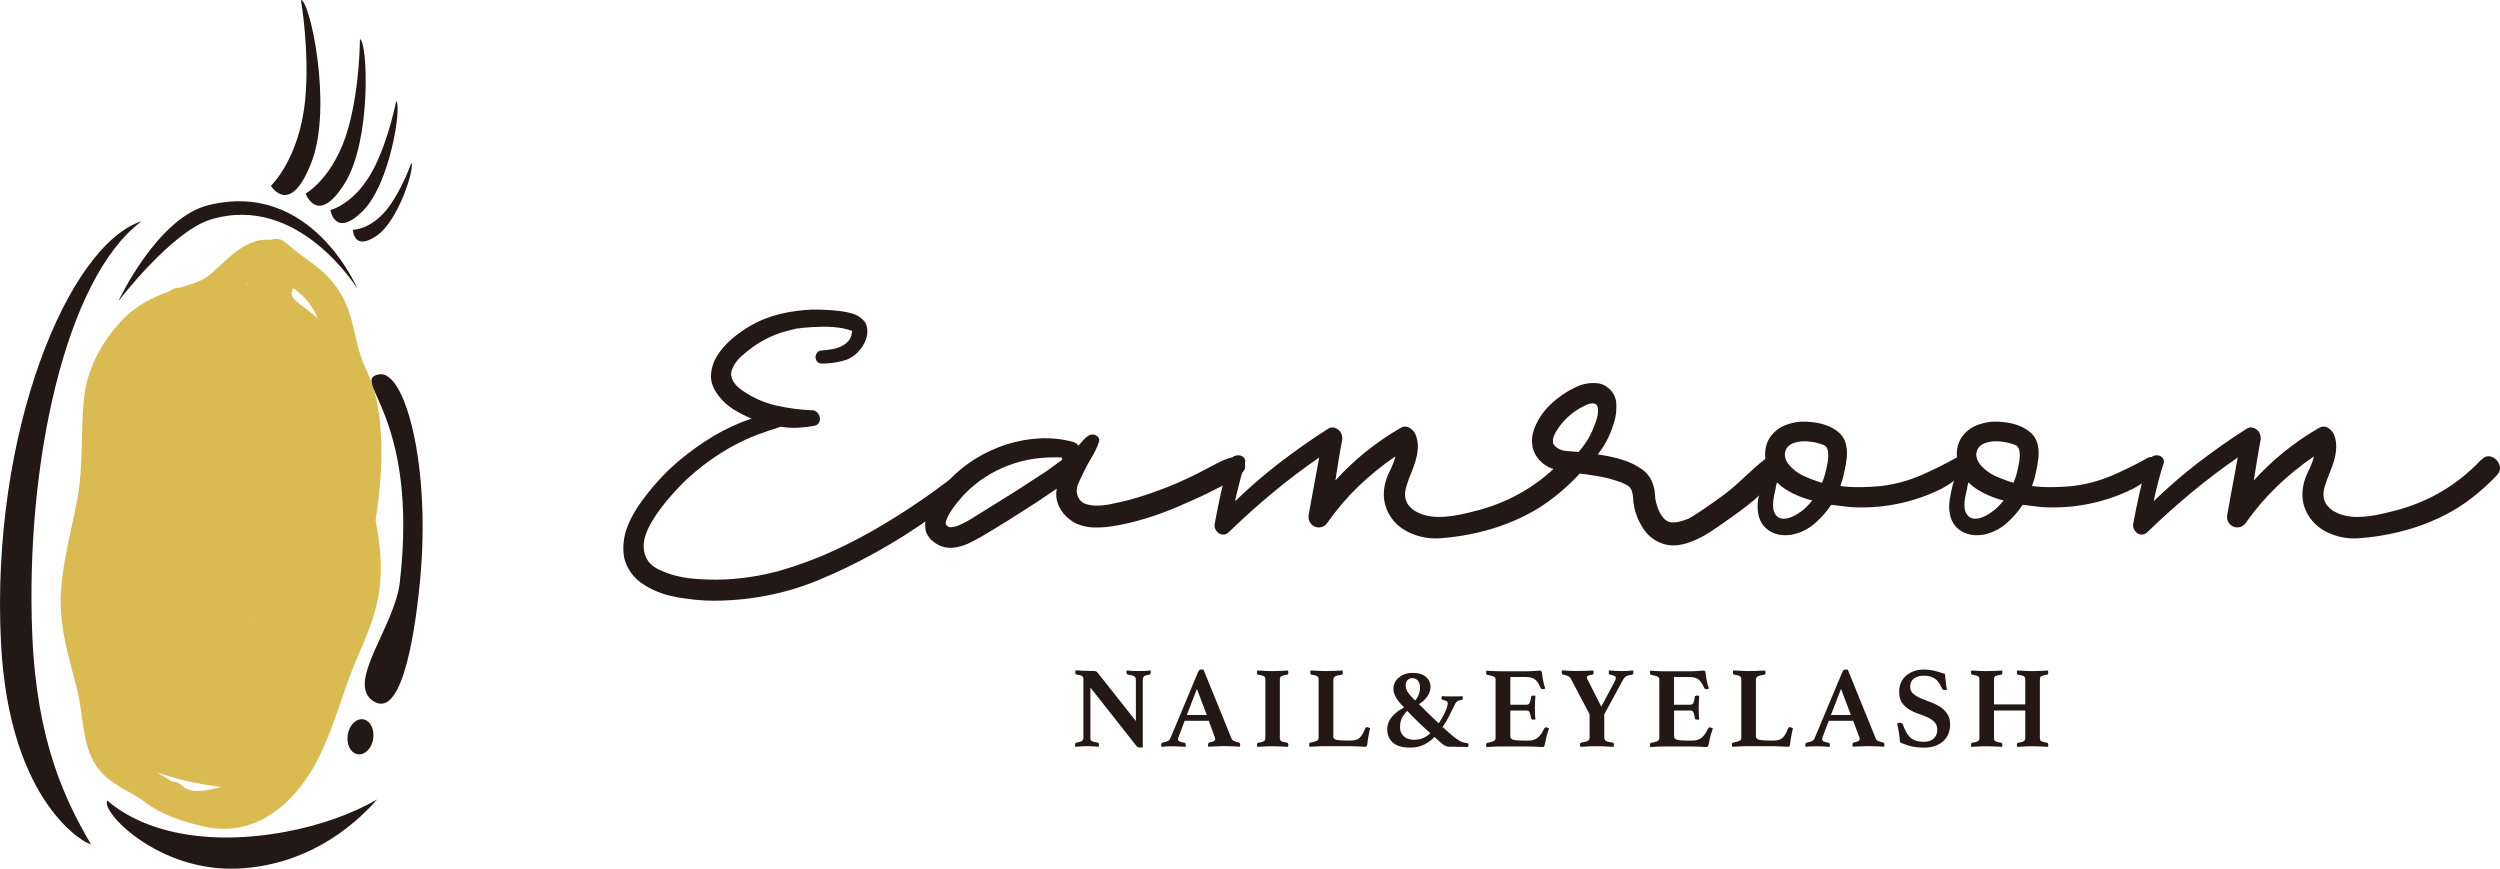 <?xml version="1.0" encoding="UTF-8"?>
<svg id="uuid-c3e97e8e-9b26-4ae1-b37a-0e8350106ef7" data-name="レイヤー 1" xmlns="http://www.w3.org/2000/svg" viewBox="0 0 383.21 133.16">
  <defs>
    <style>
      .uuid-74a62d2b-49f5-4d76-a73a-5bdc1d187e2e {
        fill: #231815;
      }

      .uuid-74a62d2b-49f5-4d76-a73a-5bdc1d187e2e, .uuid-4490c5b6-ee31-4f02-9841-27c3b968f971 {
        stroke-width: 0px;
      }

      .uuid-4490c5b6-ee31-4f02-9841-27c3b968f971 {
        fill: #d9bb51;
      }
    </style>
  </defs>
  <g>
    <path class="uuid-4490c5b6-ee31-4f02-9841-27c3b968f971" d="m58.2,64.28c-.3-2.69-.94-5.24-2.11-7.69-1.27-2.66-1.6-5.49-2.43-8.3-.76-2.56-2.15-4.78-4.13-6.58-1.77-1.6-3.86-2.8-5.62-4.43-.76-.71-1.66-.79-2.42-.51-1.91-.22-3.81.6-5.58,2.01-1.19.95-2.26,2.03-3.4,3.04-1.25,1.12-2.37,1.48-3.97,1.98-.28.09-.57.18-.84.26-.62,0-1.25.2-1.73.59-2.8,1.02-5.35,2.33-7.48,4.66-3.01,3.28-5.19,7.4-5.63,11.85-.51,5.12-.06,10.21-1,15.3-.88,4.75-2.21,9.4-2.52,14.24-.33,5.03,1.17,9.99,2.44,14.8,1.09,4.12.66,9.4,3.65,12.77,1.94,2.18,4.73,3.13,7.02,4.84,2.58,1.92,5.9,2.94,9.01,3.62,6.73,1.47,12.28-2.38,15.82-7.85,3.59-5.55,4.9-12.19,7.52-18.18,1.52-3.48,2.87-6.61,3.37-10.42.46-3.49.07-7.07-.6-10.52.8-5.07,1.19-10.42.63-15.5Zm-34.1,54.14c.61.2,1.22.38,1.85.58,2.58.79,5.23,1.29,7.9,1.63-.07.02-.14.04-.2.06-1.64.42-4.29,1.12-5.68-.21-.49-.47-1.04-.68-1.57-.68-.78-.44-1.55-.91-2.29-1.37Zm14.76-23.28s-.03-.03-.06-.04c.04-.12.08-.24.11-.36-.02.14-.04.27-.06.41Zm-1.01-51.52s-.1-.02-.15-.03c.07-.07.15-.13.22-.2-.02.07-.04.15-.07.23Zm10.86,5.19c-.51-.47-1.07-.92-1.67-1.38-.67-.5-1.69-1.22-2.07-1.73-.1-.13-.18-.27-.25-.41.1.15-.03-.29-.05-.19,0-.3.12-.61.29-.93.28.22.56.43.83.66,1.39,1.15,2.29,2.44,2.92,3.98Z"/>
    <g>
      <path class="uuid-74a62d2b-49f5-4d76-a73a-5bdc1d187e2e" d="m4.95,97.38c-1.11-26.18,5.1-54.86,16.78-63.48C10.48,37.5-1.47,66.27.15,98.5c1.24,24.83,13.14,30.97,13.78,30.9-3.89-6.68-8.28-15.57-8.98-32.02Z"/>
      <path class="uuid-74a62d2b-49f5-4d76-a73a-5bdc1d187e2e" d="m36.63,133.13c9.91-.52,16.97-5.8,21.17-10.58-3.82,2.19-8.55,3.93-14.12,4.97-12.15,2.24-21.84-.1-27.22-4.81-1.14,1.6,7.8,11.06,20.17,10.42Z"/>
      <path class="uuid-74a62d2b-49f5-4d76-a73a-5bdc1d187e2e" d="m18.15,46.15s5.92-12.73,13.75-14.69c15.88-3.99,22.9,12.83,22.9,12.83,0,0-9.01-14.78-22.53-10.63-5.97,1.83-14.12,12.5-14.12,12.5Z"/>
      <path class="uuid-74a62d2b-49f5-4d76-a73a-5bdc1d187e2e" d="m58.12,57.38c3.94-.7,7.95,13.91,6.27,31.62-.59,6.23-2.48,21.25-7.04,18.55-4.57-2.69,3.16-11.42,3.94-18.33,2.97-25.89-7.8-31.01-3.17-31.84Z"/>
      <path class="uuid-74a62d2b-49f5-4d76-a73a-5bdc1d187e2e" d="m57.21,113.24c-.23,1.48-1.29,2.55-2.38,2.37-1.08-.16-1.76-1.5-1.53-2.98.23-1.48,1.3-2.54,2.37-2.37,1.07.16,1.76,1.51,1.53,2.98Z"/>
      <path class="uuid-74a62d2b-49f5-4d76-a73a-5bdc1d187e2e" d="m41.52,28.48s4.38-4.09,5.26-13.2C47.49,7.91,46.13,0,46.13,0c1.35-.05,4.91,16.27,1.63,24.83-3.28,8.58-6.24,3.65-6.24,3.65Z"/>
      <path class="uuid-74a62d2b-49f5-4d76-a73a-5bdc1d187e2e" d="m46.84,29.67s4.44-2.42,6.58-10.16c1.74-6.24,1.75-13.51,1.75-13.51,1.19.31,1.82,15.49-2.34,22.12-4.15,6.63-5.98,1.55-5.98,1.55Z"/>
      <path class="uuid-74a62d2b-49f5-4d76-a73a-5bdc1d187e2e" d="m50.64,32.19s3.87-.88,6.71-6.47c2.29-4.51,3.37-10.21,3.37-10.21.9.51-.84,12.57-5.11,16.83-4.27,4.26-4.97-.15-4.97-.15Z"/>
      <path class="uuid-74a62d2b-49f5-4d76-a73a-5bdc1d187e2e" d="m54.1,35.22s2.87.03,5.49-3.49c2.1-2.84,3.46-6.76,3.46-6.76.59.52-1.89,8.9-5.39,11.22-3.5,2.33-3.56-.97-3.56-.97Z"/>
    </g>
  </g>
  <g>
    <g>
      <path class="uuid-74a62d2b-49f5-4d76-a73a-5bdc1d187e2e" d="m149.95,70.22c.23-.2.48-.28.73-.24.25.03.46.13.63.29.17.17.26.38.28.63,0,.25-.08.5-.28.72-2.35,2.71-5.01,5.16-8.01,7.3-2.98,2.14-6.05,4.1-9.21,5.84-2.79,1.54-5.65,2.93-8.61,4.15-2.95,1.23-6.01,2.09-9.16,2.6-1.85.31-3.71.49-5.57.55-1.86.07-3.73-.02-5.61-.3-.8-.1-1.64-.25-2.47-.45-.84-.21-1.64-.48-2.42-.84-.78-.34-1.5-.78-2.17-1.28-.67-.51-1.23-1.12-1.66-1.87-.47-.77-.75-1.58-.83-2.43-.09-.86-.04-1.71.12-2.55.16-.84.44-1.65.83-2.47.38-.8.81-1.56,1.28-2.26,1.85-2.72,4-5.11,6.45-7.15,1.62-1.34,3.33-2.56,5.16-3.65,1.83-1.09,3.75-1.97,5.76-2.65-.97-.4-1.91-.88-2.82-1.45-.9-.58-1.68-1.3-2.32-2.17-.77-1.04-1.13-2.07-1.06-3.12.07-1.04.39-2.02.98-2.95.59-.92,1.33-1.77,2.24-2.54.91-.77,1.8-1.41,2.67-1.91,1.51-.88,3.07-1.5,4.68-1.89,1.62-.39,3.3-.61,5.03-.68.74,0,1.47.02,2.19.06.72.02,1.45.1,2.19.2.56.07,1.15.19,1.76.38.6.18,1.12.5,1.56.94.31.3.5.64.58,1.03.09.39.1.79.06,1.18-.06.4-.17.8-.35,1.18-.19.39-.39.73-.63,1.03-.71.95-1.6,1.56-2.67,1.84-1.07.29-2.16.44-3.27.44-.34,0-.59-.1-.75-.31-.17-.19-.25-.42-.25-.67s.08-.48.25-.7c.16-.22.41-.33.75-.33.43-.03.92-.09,1.43-.17.53-.09,1-.23,1.43-.42.44-.21.82-.48,1.14-.81.32-.33.51-.79.57-1.36.04-.16.07-.23.08-.2.02.04-.06,0-.23-.1-.17-.07-.36-.13-.6-.18-.23-.04-.45-.11-.66-.17-1.01-.16-2.04-.24-3.09-.23-1.06.02-2.11.08-3.15.18l-.61.1s-.03,0,0-.03c.04-.02-.03,0-.2.03l-2.02.51c-1.64.5-3.18,1.26-4.62,2.26-.6.43-1.24.94-1.89,1.52-.66.6-1.11,1.26-1.39,2-.13.37-.16.71-.09,1.03.06.32.18.62.37.9.18.29.4.55.68.79.27.23.54.43.8.6,1.52,1.04,3.19,1.77,5.03,2.19,1.85.42,3.68.66,5.49.73.33,0,.6.12.81.35.2.24.32.48.37.76.06.27,0,.53-.12.78-.14.26-.37.42-.71.48-.86.17-1.73.26-2.59.31-.86.04-1.7-.02-2.54-.16-1.24.37-2.45.79-3.63,1.23-1.18.45-2.33.98-3.47,1.58-2.82,1.52-5.42,3.41-7.8,5.69-.5.5-1.08,1.12-1.74,1.85-.65.71-1.29,1.49-1.91,2.34-.62.83-1.17,1.7-1.63,2.58-.47.89-.75,1.76-.84,2.6-.08.83.07,1.62.45,2.36.39.75,1.11,1.35,2.19,1.82,1.51.67,3.12,1.07,4.84,1.23,1.71.16,3.37.2,4.98.13,2.85-.13,5.67-.59,8.46-1.36,2.83-.82,5.56-1.83,8.21-3.05,2.65-1.23,5.24-2.59,7.75-4.11,2.52-1.5,4.97-3.12,7.35-4.82,2.38-1.72,4.71-3.47,6.99-5.25Z"/>
      <path class="uuid-74a62d2b-49f5-4d76-a73a-5bdc1d187e2e" d="m189.07,70.02c.33-.07.64-.03.93.1.28.13.5.32.65.58.15.25.22.53.21.86-.02.31-.16.61-.44.88-.67.67-1.44,1.23-2.34,1.66-.88.44-1.75.88-2.59,1.31-.81.41-1.62.8-2.45,1.16-.82.37-1.64.74-2.49,1.1-1.68.71-3.36,1.33-5.06,1.84-1.7.52-3.43.92-5.21,1.19-.91.13-1.82.18-2.74.15-.93-.04-1.82-.25-2.69-.66-.71-.37-1.33-.87-1.84-1.49-.52-.62-.87-1.33-1.03-2.14-.1-.54-.1-1.09,0-1.66l-1.41.96c-.97.67-1.96,1.32-2.97,1.96-1.01.64-2.01,1.28-3.02,1.92-.94.57-1.87,1.14-2.79,1.71-.93.58-1.87,1.11-2.85,1.61-.88.48-1.8.77-2.77.89-.98.11-1.9-.12-2.77-.68-.94-.64-1.46-1.4-1.56-2.28-.1-.87.04-1.76.4-2.66.37-.91.87-1.78,1.49-2.61.62-.83,1.2-1.54,1.74-2.11,1.17-1.24,2.52-2.34,4.03-3.28,1.51-.94,3.1-1.66,4.78-2.21,1.68-.53,3.4-.84,5.16-.93,1.76-.08,3.48.11,5.16.58.3.11.53.29.7.55.23-.26.46-.51.68-.78.22-.25.47-.47.73-.68.18-.13.37-.22.61-.25.23-.03.45,0,.65.1.2.11.36.25.45.44.1.18.1.41,0,.68-.27.76-.61,1.49-1.03,2.18s-.82,1.41-1.18,2.15c-.27.53-.56,1.15-.88,1.87-.33.7-.37,1.37-.13,2.01.23.59.64,1.01,1.23,1.21.59.2,1.24.28,1.96.25.72-.03,1.42-.12,2.11-.28.69-.15,1.25-.27,1.69-.37,1.48-.36,2.91-.79,4.31-1.28,1.39-.49,2.8-1.03,4.2-1.64.67-.3,1.34-.61,2.01-.93.67-.32,1.34-.66,2.01-1.03.67-.34,1.36-.7,2.09-1.08.72-.39,1.47-.66,2.24-.83Zm-26.23.45c-.06-.07-.09-.16-.09-.25,0-.02.01-.07.04-.1-1.41-.06-2.79,0-4.13.18-1.34.18-2.65.51-3.93.98-2.65.98-4.95,2.47-6.9,4.48-.47.51-.92,1.04-1.36,1.59-.43.55-.82,1.15-1.16,1.79-.1.2-.2.44-.3.74-.1.28-.06.53.16.72.2.19.49.27.85.19.37-.06.68-.14.91-.25.78-.33,1.53-.74,2.28-1.21.76-.47,1.51-.94,2.25-1.41.76-.47,1.52-.94,2.26-1.4.74-.48,1.49-.94,2.27-1.42l4.48-2.92,2.36-1.72Z"/>
      <path class="uuid-74a62d2b-49f5-4d76-a73a-5bdc1d187e2e" d="m239.56,70.47c.37-.4.76-.58,1.19-.53.42.05.78.23,1.08.53.3.31.49.66.55,1.1.07.44-.08.86-.45,1.26-1.17,1.25-2.43,2.38-3.76,3.42-1.32,1.04-2.74,1.95-4.25,2.71-2.58,1.31-5.36,2.28-8.35,2.88-1.58.33-3.18.55-4.83.67-1.64.12-3.22-.18-4.73-.88-1.41-.67-2.46-1.64-3.15-2.92-.69-1.28-.9-2.67-.63-4.18.14-.74.39-1.5.78-2.28.39-.77.68-1.53.89-2.3-2.01,1.37-3.91,2.91-5.67,4.6-1.76,1.7-3.34,3.55-4.75,5.57-.27.37-.58.59-.93.68-.36.08-.7.06-1.01-.08-.32-.13-.57-.36-.76-.68-.18-.32-.25-.7-.18-1.14.27-1.48.54-2.94.8-4.38.27-1.44.54-2.91.81-4.39-2.49,1.72-4.87,3.52-7.15,5.42-2.28,1.89-4.51,3.9-6.69,6.01-.23.24-.5.36-.78.38-.29.02-.55-.05-.76-.2-.21-.15-.4-.36-.53-.63s-.16-.55-.1-.86c.27-1.5.61-3.15,1-4.94.41-1.77.89-3.36,1.47-4.77.13-.34.33-.56.62-.66.29-.1.56-.12.83-.05.27.07.48.21.63.43.15.22.17.49.07.83-.26.8-.55,1.75-.82,2.85-.29,1.09-.52,2.05-.68,2.89,2.19-2.11,4.47-4.09,6.85-5.92,2.38-1.82,4.83-3.55,7.35-5.15.31-.21.6-.28.88-.23.28.04.53.17.76.34.22.18.38.41.48.68.1.27.13.56.1.86-.2,1.04-.39,2.07-.55,3.12-.17,1.04-.33,2.08-.5,3.12,2.85-3.15,6.16-5.82,9.92-8.01.46-.3.93-.33,1.38-.1.45.24.78.59.99,1.06.26.66.39,1.35.35,2.01-.03.67-.14,1.33-.33,1.96-.18.64-.41,1.28-.68,1.92-.27.64-.51,1.28-.7,1.92-.17.5-.25.98-.25,1.44s.14.95.41,1.42c.33.47.74.84,1.21,1.11.47.27.97.47,1.51.61.64.16,1.31.25,2.01.25s1.41-.06,2.12-.16c.7-.1,1.4-.24,2.09-.4.69-.17,1.35-.33,1.99-.5,5.04-1.38,9.33-3.96,12.89-7.76Z"/>
      <path class="uuid-74a62d2b-49f5-4d76-a73a-5bdc1d187e2e" d="m270.82,70.17c.24-.16.47-.23.71-.19.24.03.44.11.63.27.19.15.33.34.43.58.1.23.11.47.04.71-.1.4-.29.83-.58,1.31-.29.47-.59.94-.93,1.39-.34.45-.7.88-1.09,1.28-.38.39-.72.74-1.03,1.02-.7.6-1.44,1.17-2.19,1.73-.76.56-1.52,1.11-2.29,1.64-.7.51-1.45,1.01-2.24,1.54-.8.52-1.61.97-2.47,1.35-.86.39-1.74.64-2.64.77-.9.1-1.81-.01-2.71-.39-.58-.24-1.09-.55-1.54-.96-.45-.4-.84-.87-1.18-1.42-.33-.54-.61-1.09-.83-1.68-.22-.58-.38-1.18-.47-1.79-.04-.16-.07-.34-.08-.53-.02-.18-.03-.36-.03-.53,0-.04,0-.09-.02-.18-.02-.09-.03-.16-.03-.23-.04-.06-.05-.14-.05-.23,0-.08-.02-.14-.04-.17,0-.04-.04-.16-.11-.36l-.2-.31-.2-.25c-.07,0-.15-.05-.25-.16l-.4-.2-.31-.14s-.09-.08-.2-.11c-.11-.03-.17-.05-.2-.05-1.21-.44-2.45-.75-3.72-.95-1.28-.2-2.55-.37-3.82-.51-.88-.13-1.72-.3-2.54-.5-.82-.21-1.55-.64-2.19-1.31-.64-.67-1.03-1.42-1.16-2.26-.14-.85-.05-1.68.25-2.52.57-1.58,1.53-2.96,2.87-4.15,1.35-1.19,2.77-2.07,4.28-2.65.78-.25,1.58-.37,2.42-.3.84.06,1.56.42,2.16,1.06.53.57.83,1.25.88,2.04.05.79,0,1.55-.17,2.28-.24.98-.57,1.93-1.01,2.87-.44.94-.99,1.83-1.66,2.67.67.1,1.32.22,1.96.35.64.13,1.28.29,1.92.51,1.07.33,2.07.83,2.97,1.48.91.66,1.49,1.58,1.76,2.75.07.23.11.46.13.71.01.23.03.47.07.7v.25l.11.51c.1.44.23.86.4,1.26.17.4.39.77.65,1.11.37.47.8.72,1.28.78.49.04,1,0,1.53-.18.67-.16,1.29-.43,1.84-.78.55-.36,1.1-.71,1.63-1.07.54-.37,1.07-.74,1.59-1.11.52-.37,1.03-.74,1.53-1.1.5-.38,1.03-.8,1.59-1.29.55-.48,1.11-1,1.68-1.54.57-.53,1.13-1.04,1.69-1.53.55-.48,1.08-.91,1.58-1.29Zm-31.91-4.62c-.13.2-.27.42-.43.68-.14.24-.26.52-.35.78-.09.27-.11.53-.08.79.03.23.16.47.4.67.47.4,1.03.62,1.68.66.65.04,1.27.09,1.84.15.74-.84,1.34-1.72,1.81-2.61.27-.57.55-1.24.83-1.99.28-.76.39-1.47.33-2.14-.07-.32-.22-.54-.43-.63-.22-.08-.46-.1-.73-.04-.27.04-.55.16-.83.3-.29.15-.53.28-.73.37-1.35.78-2.45,1.79-3.32,3.03Z"/>
      <path class="uuid-74a62d2b-49f5-4d76-a73a-5bdc1d187e2e" d="m299.77,70.22c.31-.16.6-.21.89-.13.28.09.51.25.68.46.17.23.25.48.25.79s-.12.57-.36.8c-1.08,1.17-2.32,2.11-3.72,2.82-1.42.71-2.87,1.27-4.39,1.71-3.09.91-6.26,1.26-9.51,1.06l-2.92-.35c-.64.97-1.4,1.85-2.29,2.66-.89.82-1.87,1.38-2.95,1.72-.64.2-1.28.29-1.93.28-.66-.02-1.26-.15-1.81-.4-.55-.25-1.02-.61-1.41-1.09s-.65-1.06-.78-1.76c-.14-.7-.14-1.44-.02-2.19.12-.76.26-1.48.42-2.14.14-.48.28-.95.43-1.41.16-.47.33-.93.53-1.36-.23-.7-.33-1.47-.31-2.31.04-.74.21-1.39.51-1.95.3-.55.69-1.03,1.18-1.43.49-.41,1.05-.72,1.68-.93.64-.22,1.29-.36,1.97-.43.6-.03,1.28-.01,2.01.08.74.08,1.44.25,2.11.5.67.25,1.27.6,1.79,1.03.52.44.88.99,1.08,1.66.2.7.26,1.46.18,2.24-.09.79-.21,1.51-.38,2.19-.13.71-.33,1.42-.6,2.16,1.07.14,2.15.19,3.2.17,1.06-.02,2.07-.07,3.06-.17,2.11-.26,4.09-.8,5.93-1.58,1.84-.79,3.67-1.69,5.48-2.7Zm-22.85,7.45c.17-.16.33-.32.46-.48.13-.15.27-.29.4-.47-1.04-.26-2.03-.63-2.97-1.09-.94-.46-1.75-1.01-2.42-1.68-.06.17-.12.34-.15.53-.03.19-.07.38-.1.58-.06.27-.14.57-.2.9-.06.34-.11.68-.14,1.01-.04.34-.02.68.02,1.01.05.34.16.62.32.86.27.4.63.62,1.08.66.45.04.92-.05,1.39-.25.47-.19.92-.45,1.34-.75.42-.3.74-.57.98-.81Zm-3.02-9.01c-.27.44-.37.86-.29,1.28.06.42.23.82.53,1.19.28.37.62.7,1.01,1.01.38.3.74.53,1.08.7,1,.47,2.03.86,3.06,1.17.11-.27.2-.53.28-.76.08-.23.16-.48.22-.75.14-.5.25-1.05.36-1.64.1-.59.12-1.15.05-1.69-.07-.5-.3-.82-.71-.98-.4-.16-.82-.27-1.26-.37-.33-.07-.7-.12-1.1-.16-.4-.03-.8-.03-1.21.02-.4.05-.79.15-1.16.3-.37.16-.65.39-.85.68Z"/>
      <path class="uuid-74a62d2b-49f5-4d76-a73a-5bdc1d187e2e" d="m329.12,70.22c.31-.16.6-.21.88-.13.28.09.51.25.68.46.16.23.25.48.25.79s-.12.57-.36.8c-1.07,1.17-2.31,2.11-3.72,2.82-1.41.71-2.87,1.27-4.38,1.71-3.08.91-6.26,1.26-9.51,1.06l-2.92-.35c-.64.97-1.4,1.85-2.28,2.66-.9.82-1.87,1.38-2.95,1.72-.63.2-1.28.29-1.93.28s-1.26-.15-1.81-.4c-.56-.25-1.03-.61-1.41-1.09-.39-.47-.64-1.06-.78-1.76-.13-.7-.14-1.44-.02-2.19.12-.76.26-1.48.43-2.14.13-.48.27-.95.43-1.41.15-.47.32-.93.53-1.36-.24-.7-.33-1.47-.3-2.31.04-.74.2-1.39.5-1.95.3-.55.7-1.03,1.18-1.43.49-.41,1.05-.72,1.69-.93.64-.22,1.29-.36,1.96-.43.6-.03,1.28-.01,2.02.08.73.08,1.44.25,2.11.5.66.25,1.26.6,1.79,1.03.52.44.88.99,1.08,1.66.21.7.26,1.46.18,2.24-.08.79-.21,1.51-.37,2.19-.14.71-.34,1.42-.61,2.16,1.07.14,2.14.19,3.2.17,1.05-.02,2.07-.07,3.04-.17,2.12-.26,4.1-.8,5.95-1.58,1.84-.79,3.67-1.69,5.48-2.7Zm-22.85,7.45c.17-.16.32-.32.45-.48.13-.15.26-.29.4-.47-1.04-.26-2.03-.63-2.96-1.09-.95-.46-1.75-1.01-2.42-1.68-.07.17-.12.34-.15.53-.04.19-.08.38-.1.58-.07.27-.13.57-.21.9-.07.34-.12.68-.15,1.01-.03.34-.02.68.03,1.01.05.34.16.62.33.86.27.4.63.62,1.07.66.46.04.92-.05,1.39-.25.47-.19.91-.45,1.33-.75.42-.3.74-.57.98-.81Zm-3.02-9.01c-.27.44-.37.86-.3,1.28.07.42.24.82.53,1.19.28.37.62.7,1.01,1.01.39.3.75.53,1.09.7,1,.47,2.03.86,3.06,1.17.1-.27.19-.53.28-.76.09-.23.16-.48.23-.75.13-.5.25-1.05.35-1.64.1-.59.12-1.15.06-1.69-.07-.5-.3-.82-.7-.98-.41-.16-.83-.27-1.26-.37-.34-.07-.71-.12-1.11-.16-.4-.03-.8-.03-1.21.02-.4.05-.79.15-1.16.3-.37.16-.66.39-.86.68Z"/>
      <path class="uuid-74a62d2b-49f5-4d76-a73a-5bdc1d187e2e" d="m380.38,70.47c.37-.4.76-.58,1.18-.53.42.05.78.23,1.08.53.3.31.49.66.56,1.1.06.44-.08.86-.45,1.26-1.18,1.25-2.43,2.38-3.76,3.42-1.33,1.04-2.75,1.95-4.25,2.71-2.58,1.31-5.37,2.28-8.36,2.88-1.58.33-3.19.55-4.84.67-1.64.12-3.21-.18-4.73-.88-1.41-.67-2.46-1.64-3.14-2.92-.7-1.28-.9-2.67-.63-4.18.13-.74.39-1.5.78-2.28.39-.77.68-1.53.88-2.3-2.01,1.37-3.9,2.91-5.67,4.6-1.75,1.7-3.35,3.55-4.76,5.57-.27.37-.58.59-.93.68-.35.08-.69.06-1.01-.08-.32-.13-.57-.36-.76-.68-.18-.32-.24-.7-.17-1.14.26-1.48.53-2.94.8-4.38.27-1.44.54-2.91.81-4.39-2.49,1.72-4.87,3.52-7.15,5.42-2.28,1.89-4.51,3.9-6.69,6.01-.23.24-.49.36-.78.38-.29.02-.54-.05-.76-.2-.22-.15-.39-.36-.53-.63-.14-.27-.17-.55-.1-.86.27-1.5.6-3.15,1.01-4.94.4-1.77.89-3.36,1.46-4.77.13-.34.34-.56.63-.66.28-.1.56-.12.83-.05.26.07.47.21.62.43.16.22.18.49.08.83-.27.8-.54,1.75-.83,2.85-.28,1.09-.51,2.05-.68,2.89,2.18-2.11,4.46-4.09,6.84-5.92,2.38-1.82,4.83-3.55,7.35-5.15.3-.21.6-.28.88-.23.29.04.54.17.75.34.23.18.38.41.48.68.1.27.14.56.1.86-.2,1.04-.39,2.07-.55,3.12-.18,1.04-.34,2.08-.5,3.12,2.85-3.15,6.15-5.82,9.91-8.01.47-.3.93-.33,1.39-.1.45.24.78.59.99,1.06.26.66.38,1.35.34,2.01-.02.67-.14,1.33-.32,1.96-.18.64-.41,1.28-.68,1.92-.27.64-.5,1.28-.7,1.92-.17.5-.25.98-.25,1.44s.14.95.41,1.42c.33.47.74.84,1.21,1.11.47.27.96.47,1.51.61.63.16,1.31.25,2.01.25s1.41-.06,2.11-.16c.71-.1,1.4-.24,2.09-.4.68-.17,1.35-.33,1.99-.5,5.03-1.38,9.33-3.96,12.89-7.76Z"/>
    </g>
    <g>
      <path class="uuid-74a62d2b-49f5-4d76-a73a-5bdc1d187e2e" d="m174.11,110.51v-6.3c0-.25-.08-.44-.26-.55-.18-.1-.5-.19-.95-.25-.15-.02-.23-.14-.23-.33v-.15c0-.05,0-.11.03-.16.3.02.59.05.88.07.28,0,.61.02.99.02s.71-.01.98-.02c.27-.02.55-.04.82-.07,0,.05.01.11.02.16,0,.06,0,.12,0,.15,0,.19-.07.31-.21.33-.38.06-.66.15-.8.25-.14.11-.21.28-.21.52v10.38s-.13.03-.23.03c-.12,0-.19,0-.23,0-.08,0-.18-.02-.26-.05-.11-.04-.2-.13-.31-.27l-7-8.88v7.68c0,.12,0,.21.02.29.02.08.07.14.15.2.08.04.19.1.34.14.14.04.34.09.59.13.05,0,.11.04.15.08.03.04.06.13.06.26,0,.08-.02.18-.04.3-.3-.02-.57-.04-.84-.06-.26-.02-.56-.03-.9-.03s-.67,0-.99.03c-.31.02-.6.04-.86.06-.02-.04-.03-.1-.03-.16v-.14c0-.12.02-.2.07-.25.04-.04.09-.08.15-.09.42-.07.71-.16.85-.27.14-.1.21-.26.21-.49v-8.98c0-.19-.07-.33-.19-.45-.13-.1-.4-.18-.85-.24-.14-.02-.21-.14-.21-.33v-.08s0-.07.02-.1l.02-.14c.16,0,.32,0,.48.02.15,0,.3.02.46.04.25,0,.53.02.79.02.27,0,.48.02.64.02.35,0,.57,0,.68.04.11.02.2.08.29.16l5.89,7.45Z"/>
      <path class="uuid-74a62d2b-49f5-4d76-a73a-5bdc1d187e2e" d="m185.32,110.49h-3.73l-.93,2.46c-.04.07-.06.13-.07.2,0,.07-.02.12-.02.15,0,.13.06.24.19.33.12.08.37.15.75.21.17.02.25.14.25.34,0,.08-.02.18-.04.3-.32-.02-.66-.04-1.02-.06-.35-.02-.7-.03-1.05-.03-.23,0-.48,0-.74.02-.26,0-.56.03-.88.07-.02-.04-.04-.1-.04-.16v-.14c0-.22.08-.34.24-.36.37-.07.63-.15.79-.23.16-.09.29-.23.38-.43l4.29-10.24c.09-.19.24-.29.42-.29.06,0,.11,0,.18,0,.05,0,.12.02.19.02l4.29,10.55c.07.19.21.32.4.39.21.1.43.16.66.2.18.04.27.16.27.36,0,.09-.02.19-.04.31-.38-.02-.75-.04-1.12-.06-.37-.02-.71-.03-1.03-.03-.17,0-.37,0-.61,0s-.47.02-.73.03c-.24,0-.5.02-.74.03-.24,0-.45.02-.62.02-.02-.04-.04-.1-.04-.16v-.14c0-.11.02-.19.07-.24.04-.05.09-.09.13-.1.31-.06.54-.12.68-.2.15-.08.22-.19.22-.35,0-.07-.02-.16-.06-.27l-.94-2.53Zm-.34-.89l-1.51-4-1.55,4h3.06Z"/>
      <path class="uuid-74a62d2b-49f5-4d76-a73a-5bdc1d187e2e" d="m196.18,113.08c0,.12,0,.21.04.29.02.08.06.15.14.2.08.06.19.12.34.16.14.04.34.08.6.12.11.02.18.12.18.29,0,.04-.01.1-.02.17,0,.07,0,.13-.02.17-.39-.02-.79-.04-1.22-.06-.44-.02-.82-.03-1.15-.03s-.72,0-1.15.03c-.42.02-.83.04-1.21.06-.02-.04-.03-.1-.03-.17v-.17c0-.17.06-.29.17-.29.25-.04.45-.07.6-.12.15-.04.26-.1.33-.16.07-.05.12-.12.14-.2.03-.08.04-.17.04-.29v-8.89c0-.12-.01-.22-.04-.3-.02-.08-.07-.14-.14-.2-.07-.06-.18-.12-.33-.15-.15-.05-.34-.08-.6-.12-.12-.02-.17-.14-.17-.29v-.16c0-.07,0-.14.03-.19.38,0,.79.03,1.21.06.43,0,.82.03,1.15.03s.71-.02,1.15-.03c.43-.03.83-.05,1.22-.06,0,.05,0,.12.02.19,0,.07.02.12.02.16,0,.16-.06.27-.18.29-.26.04-.46.07-.6.12-.15.04-.26.09-.34.15-.08.06-.12.12-.14.2-.03.08-.04.18-.04.3v8.89Z"/>
      <path class="uuid-74a62d2b-49f5-4d76-a73a-5bdc1d187e2e" d="m204.35,112.88c0,.25.16.42.47.51.33.08.86.12,1.59.12h.67c.3,0,.55-.03.77-.1.22-.06.41-.17.58-.33.16-.16.31-.36.45-.59.14-.25.27-.54.4-.89.04-.09.12-.14.28-.14.05,0,.12.03.21.06.08.03.16.07.25.1-.1.37-.18.79-.26,1.23-.08.44-.14.88-.19,1.31-.02.14-.06.23-.12.26-.07.04-.14.05-.21.05-.09,0-.23,0-.39-.02-.17,0-.36-.03-.56-.03s-.41-.02-.61-.02c-.21-.01-.39-.02-.54-.02h-4.03c-.34,0-.74,0-1.18.03-.45.02-.84.04-1.21.06-.02-.04-.04-.11-.04-.19v-.17c0-.17.07-.27.18-.28.45-.08.77-.18.97-.27.19-.09.29-.25.29-.49v-8.89c0-.12,0-.22-.03-.3-.02-.08-.08-.14-.15-.2-.07-.06-.17-.12-.32-.15-.15-.05-.35-.08-.6-.12-.11-.02-.17-.14-.17-.29v-.16c0-.07.02-.14.04-.19.38,0,.78.03,1.21.06.42,0,.8.03,1.14.03.16,0,.36-.01.57-.02.21,0,.43,0,.67,0,.22,0,.46-.02.69-.04.23-.02.44-.02.63-.02.01.05.02.12.03.19,0,.07,0,.12,0,.16,0,.16-.06.27-.18.29-.51.07-.86.17-1.02.27-.16.11-.25.29-.25.53v8.67Z"/>
      <path class="uuid-74a62d2b-49f5-4d76-a73a-5bdc1d187e2e" d="m225.08,114.18c0,.1-.01.22-.05.33-.1,0-.28-.02-.53-.03-.26,0-.54,0-.85,0-.32,0-.61-.02-.9-.02h-.65c-.28,0-.59-.12-.91-.35-.32-.24-.75-.62-1.3-1.14-.49.5-1.04.89-1.64,1.19-.6.29-1.31.44-2.13.44-.5,0-.96-.05-1.38-.16-.43-.1-.79-.27-1.11-.51-.31-.23-.55-.53-.73-.88-.17-.36-.26-.78-.26-1.26,0-.4.08-.77.22-1.1.15-.33.33-.63.58-.9.25-.28.52-.53.82-.75.31-.22.63-.43.97-.6-.33-.31-.59-.61-.79-.86-.21-.27-.37-.52-.5-.74-.13-.24-.21-.46-.27-.66-.06-.21-.08-.41-.08-.61,0-.35.08-.67.22-.96.14-.29.35-.55.62-.76.26-.23.57-.4.93-.52.36-.13.75-.19,1.18-.19.9,0,1.57.21,2.04.62.47.42.7.92.7,1.53,0,.49-.16.97-.48,1.45-.33.47-.76.87-1.29,1.19.6.61,1.15,1.15,1.66,1.65.5.48.96.91,1.36,1.29.2-.3.39-.59.56-.9.18-.31.32-.59.45-.88.12-.27.22-.53.28-.75.06-.23.1-.42.1-.56,0-.11-.06-.2-.15-.28-.1-.08-.29-.15-.59-.22-.1-.03-.16-.06-.18-.09-.03-.03-.04-.1-.04-.18s.02-.2.05-.31c.24.04.52.04.84.05.32,0,.62,0,.89,0,.25,0,.5,0,.74,0,.26,0,.49-.02.7-.05.01.07.02.13.04.2.02.07.02.12.02.14,0,.14-.08.23-.23.25-.14.04-.26.06-.36.09-.1.03-.19.06-.27.12-.09.06-.17.14-.24.24-.07.1-.14.24-.22.42-.25.53-.52,1.08-.81,1.64-.29.57-.61,1.11-.98,1.63.44.41.82.76,1.16,1.05.33.28.62.52.86.69.24.17.45.31.62.41.16.1.32.16.45.19.06.02.15.06.26.07.11.03.23.05.38.07.17.02.25.1.25.25Zm-9.39-5.21c-.31.33-.59.68-.79,1.08-.2.39-.3.86-.3,1.39,0,.34.06.64.18.89.13.25.29.45.48.6.19.17.42.28.68.35.25.07.51.12.79.12.24,0,.46-.02.66-.06.2-.02.41-.08.61-.15.2-.07.4-.18.61-.3.2-.13.41-.3.64-.5-.47-.41-.98-.88-1.58-1.44-.58-.56-1.25-1.23-1.99-2Zm1.24-1.58c.25-.31.43-.63.56-.97.12-.33.18-.65.18-.93,0-.5-.1-.88-.32-1.15-.22-.25-.52-.39-.87-.39-.32,0-.57.12-.75.33-.18.22-.26.48-.26.79,0,.36.12.72.36,1.08.25.37.61.78,1.09,1.23Z"/>
      <path class="uuid-74a62d2b-49f5-4d76-a73a-5bdc1d187e2e" d="m231.51,103.74v4.28h2.5c.23,0,.38-.1.46-.28.09-.17.16-.48.22-.89.01-.1.05-.16.1-.18.06-.03.14-.06.24-.06.03,0,.09.01.16.02.08,0,.14,0,.17.02-.02.28-.04.59-.06.96-.02.36-.03.66-.03.91,0,.22,0,.47.02.76,0,.29.03.61.07.99-.04.02-.1.04-.17.04-.07,0-.12,0-.16,0-.21,0-.33-.08-.34-.25-.08-.45-.16-.75-.24-.91-.09-.15-.23-.24-.44-.24h-2.5v3.98c0,.25.15.42.46.51.3.08.83.12,1.56.12h.74c.36,0,.66-.04.9-.14.24-.09.46-.23.64-.39.19-.19.36-.38.5-.6.14-.24.28-.49.43-.77.04-.09.11-.13.25-.13.06,0,.13.03.21.06.08.03.16.07.25.1-.03.09-.05.18-.09.26-.02.09-.06.17-.08.25-.06.14-.1.28-.14.43-.04.15-.07.28-.1.38-.03.12-.05.25-.08.39-.03.15-.07.29-.1.43-.03.14-.06.26-.08.36-.03.12-.05.18-.07.22-.05.1-.14.14-.28.14-.09,0-.23,0-.42-.02-.17,0-.36-.03-.57-.03s-.42-.02-.63-.02c-.21-.01-.39-.02-.55-.02h-4.03c-.34,0-.74,0-1.19.03-.44.02-.84.04-1.19.06-.02-.04-.04-.11-.04-.19v-.17c0-.17.06-.27.18-.28.46-.08.77-.18.97-.27.2-.09.29-.25.29-.49v-8.89c0-.12-.01-.22-.05-.3-.03-.08-.11-.14-.2-.2-.1-.04-.23-.1-.39-.14-.16-.03-.36-.08-.62-.13-.11-.02-.18-.14-.18-.31v-.17c0-.06.01-.11.04-.16.51.02.96.05,1.35.07.39,0,.72.02,1.01.02h3.65c.53,0,.99-.02,1.37-.06.39-.02.65-.05.79-.05s.23.05.29.17c.04.09.07.26.1.52.02.26.06.53.12.79.04.21.08.4.13.59.05.18.12.41.21.69-.06.03-.12.04-.2.07-.08.02-.14.03-.21.03-.12,0-.22-.06-.28-.16-.15-.31-.28-.57-.41-.79-.14-.23-.29-.4-.46-.53-.18-.14-.37-.24-.61-.3-.23-.06-.51-.09-.82-.09h-2.36Z"/>
      <path class="uuid-74a62d2b-49f5-4d76-a73a-5bdc1d187e2e" d="m243.67,109.52l-2.83-5.38c-.12-.25-.29-.42-.49-.51-.19-.1-.45-.16-.75-.22-.14,0-.21-.13-.21-.35v-.09s.01-.05.02-.09v-.12c.27,0,.61.03,1.01.06.41,0,.86.03,1.34.03.17,0,.37-.01.59-.02.24,0,.47,0,.7,0,.25,0,.47-.02.68-.04.2-.02.37-.02.5-.02.03.1.04.16.04.21v.11c0,.19-.07.31-.21.33-.31.04-.53.09-.64.15-.11.07-.18.16-.18.26,0,.1.04.22.13.37l2.08,4.12,2.04-3.83c.13-.23.19-.42.19-.57,0-.14-.07-.25-.19-.31-.14-.06-.35-.13-.67-.2-.16-.02-.23-.14-.23-.33,0-.05.01-.16.05-.31.25,0,.56.03.93.06.37,0,.7.03.99.03.27,0,.56-.01.85-.02.31-.02.61-.04.92-.07.03.08.04.14.04.2v.12c0,.21-.08.32-.22.33-.42.06-.72.14-.88.23-.16.1-.31.24-.43.45l-2.93,5.39v3.53c0,.14.02.24.05.32.04.08.1.15.2.22.09.05.22.11.38.15.16.04.37.08.63.11.06.02.12.04.15.08.04.04.07.13.07.26,0,.02,0,.04-.01.08,0,.02-.01.06-.01.1v.12c-.21,0-.38,0-.54,0-.17-.01-.33-.02-.51-.03-.28-.03-.58-.04-.88-.04-.29,0-.55,0-.75,0-.21,0-.46,0-.74,0-.28,0-.55.02-.81.04-.16,0-.31.02-.45.03-.15,0-.29,0-.45,0l-.02-.12s-.03-.07-.03-.1v-.08c0-.13.03-.22.07-.26.04-.04.09-.06.15-.08.25-.05.47-.1.62-.13.17-.04.3-.09.39-.15.1-.05.17-.12.19-.2.04-.08.05-.18.05-.32v-3.49Z"/>
      <path class="uuid-74a62d2b-49f5-4d76-a73a-5bdc1d187e2e" d="m256.6,103.74v4.28h2.51c.23,0,.38-.1.46-.28.08-.17.16-.48.21-.89,0-.1.05-.16.12-.18.05-.03.13-.06.23-.06.03,0,.09.01.17.02.08,0,.13,0,.17.02-.03.28-.05.59-.06.96-.02.36-.03.66-.03.91,0,.22.01.47.02.76,0,.29.03.61.07.99-.04.02-.09.04-.17.04-.08,0-.14,0-.17,0-.21,0-.33-.08-.34-.25-.07-.45-.16-.75-.23-.91-.1-.15-.24-.24-.44-.24h-2.51v3.98c0,.25.16.42.47.51.31.08.82.12,1.57.12h.74c.36,0,.66-.04.9-.14.25-.09.46-.23.65-.39.18-.19.35-.38.49-.6.15-.24.29-.49.43-.77.04-.09.13-.13.25-.13.05,0,.12.03.21.06.09.03.16.07.24.1-.02.09-.04.18-.08.26-.03.09-.06.17-.08.25-.07.14-.11.28-.15.43-.03.15-.07.28-.1.38-.03.12-.05.25-.09.39-.02.15-.05.29-.08.43-.02.14-.07.26-.09.36-.03.12-.05.18-.06.22-.05.1-.15.14-.29.14-.1,0-.23,0-.41-.02-.18,0-.37-.03-.58-.03s-.41-.02-.63-.02c-.21-.01-.39-.02-.55-.02h-4.04c-.33,0-.73,0-1.17.03-.45.02-.85.04-1.21.06-.02-.04-.04-.11-.04-.19v-.17c0-.17.06-.27.18-.28.45-.08.78-.18.97-.27.19-.09.29-.25.29-.49v-8.89c0-.12-.02-.22-.06-.3-.04-.08-.1-.14-.2-.2-.1-.04-.23-.1-.39-.14-.16-.03-.36-.08-.61-.13-.12-.02-.18-.14-.18-.31v-.17c0-.06.02-.11.04-.16.51.02.96.05,1.35.07.39,0,.73.02,1.01.02h3.64c.53,0,.99-.02,1.38-.06.39-.02.65-.05.79-.05.13,0,.23.05.28.17.04.09.07.26.08.52.04.26.08.53.13.79.04.21.08.4.12.59.05.18.12.41.22.69-.06.03-.13.04-.2.07-.07.02-.14.03-.21.03-.13,0-.23-.06-.29-.16-.14-.31-.28-.57-.42-.79-.14-.23-.29-.4-.46-.53-.17-.14-.38-.24-.6-.3-.23-.06-.51-.09-.83-.09h-2.36Z"/>
      <path class="uuid-74a62d2b-49f5-4d76-a73a-5bdc1d187e2e" d="m269.16,112.88c0,.25.16.42.48.51.32.08.86.12,1.58.12h.68c.29,0,.55-.03.77-.1.22-.06.41-.17.58-.33.16-.16.31-.36.45-.59.14-.25.27-.54.4-.89.04-.09.12-.14.27-.14.05,0,.13.03.21.06.08.03.17.07.25.1-.1.37-.18.79-.26,1.23-.08.44-.15.88-.2,1.31-.02.14-.06.23-.12.26-.06.04-.14.05-.21.05-.09,0-.23,0-.39-.02-.17,0-.35-.03-.56-.03-.19,0-.4-.02-.61-.02-.21-.01-.39-.02-.55-.02h-4.03c-.33,0-.74,0-1.18.03-.44.02-.84.04-1.2.06-.02-.04-.04-.11-.04-.19v-.17c0-.17.06-.27.17-.28.46-.08.78-.18.97-.27.2-.09.29-.25.29-.49v-8.89c0-.12,0-.22-.04-.3-.02-.08-.07-.14-.14-.2-.07-.06-.17-.12-.32-.15-.15-.05-.35-.08-.6-.12-.12-.02-.17-.14-.17-.29v-.16c0-.07,0-.14.03-.19.38,0,.78.03,1.21.06.43,0,.82.03,1.14.03.17,0,.35-.01.57-.02.22,0,.44,0,.68,0,.22,0,.45-.02.68-.04.24-.02.44-.02.63-.02.02.05.02.12.03.19.01.07.01.12.01.16,0,.16-.06.27-.19.29-.51.07-.85.17-1.02.27-.17.11-.26.29-.26.53v8.67Z"/>
      <path class="uuid-74a62d2b-49f5-4d76-a73a-5bdc1d187e2e" d="m284.04,110.49h-3.72l-.93,2.46c-.04.07-.05.13-.07.2,0,.07-.01.12-.01.15,0,.13.06.24.18.33.13.08.37.15.76.21.16.02.24.14.24.34,0,.08,0,.18-.03.3-.32-.02-.66-.04-1.02-.06-.36-.02-.7-.03-1.05-.03-.23,0-.48,0-.74.02-.26,0-.56.03-.87.07-.02-.04-.04-.1-.04-.16v-.14c0-.22.08-.34.24-.36.37-.07.63-.15.79-.23.16-.09.29-.23.38-.43l4.29-10.24c.09-.19.24-.29.42-.29.06,0,.12,0,.18,0,.06,0,.12.02.2.02l4.28,10.55c.07.19.2.32.41.39.2.1.43.16.66.2.18.04.27.16.27.36,0,.09-.02.19-.04.31-.39-.02-.75-.04-1.12-.06-.37-.02-.71-.03-1.03-.03-.17,0-.36,0-.61,0s-.47.02-.73.03c-.24,0-.5.02-.73.03-.24,0-.45.02-.62.02-.01-.04-.02-.1-.02-.16v-.14c0-.11.02-.19.06-.24.04-.05.09-.09.13-.1.31-.06.55-.12.68-.2.15-.08.23-.19.23-.35,0-.07-.02-.16-.06-.27l-.95-2.53Zm-.33-.89l-1.51-4-1.55,4h3.06Z"/>
      <path class="uuid-74a62d2b-49f5-4d76-a73a-5bdc1d187e2e" d="m298.46,105.72c-.1.04-.22.05-.33.05-.17,0-.29-.03-.35-.1-.07-.07-.12-.14-.14-.21-.28-.66-.63-1.15-1.06-1.44-.43-.31-1.01-.45-1.74-.45-.57,0-1.04.15-1.44.42-.39.28-.6.7-.6,1.27,0,.44.16.8.45,1.06.31.27.68.5,1.13.7.46.2.95.4,1.48.58.53.2,1.02.43,1.48.71.45.29.83.65,1.13,1.09.31.44.45,1.01.45,1.68,0,.45-.08.9-.23,1.32-.16.43-.4.8-.73,1.13-.33.32-.75.58-1.26.78-.51.2-1.12.29-1.83.29-.78,0-1.48-.09-2.1-.25-.62-.18-1.13-.36-1.52-.55-.04-.51-.1-1.01-.18-1.5-.08-.49-.17-.96-.26-1.44.12-.04.25-.07.41-.07.14,0,.25.03.32.09.07.04.13.14.18.26.16.46.32.84.52,1.17.18.31.4.59.65.8.25.21.54.36.86.45.33.1.7.15,1.13.15.37,0,.68-.05.95-.15.25-.1.46-.23.63-.4.17-.17.29-.37.37-.59.09-.23.12-.46.12-.69,0-.52-.15-.92-.44-1.21-.28-.29-.64-.53-1.07-.72-.43-.2-.9-.38-1.41-.55-.5-.17-.96-.39-1.4-.66-.43-.27-.8-.61-1.09-1.02-.29-.43-.43-1-.43-1.71,0-.47.08-.91.25-1.32.17-.41.43-.77.76-1.07.33-.3.73-.54,1.19-.72.47-.18,1.01-.27,1.61-.27.5,0,1,.06,1.5.16.5.12,1.07.29,1.72.53.02.36.06.76.12,1.2.04.45.11.85.18,1.2Z"/>
      <path class="uuid-74a62d2b-49f5-4d76-a73a-5bdc1d187e2e" d="m312.68,113.08c0,.12.01.21.03.29.01.08.07.15.14.2.08.06.19.12.33.16.15.04.35.08.6.12.11.02.18.12.18.29,0,.04,0,.1-.01.17,0,.07,0,.13-.02.17-.38-.02-.78-.04-1.21-.06-.42-.02-.8-.03-1.13-.03-.35,0-.73,0-1.17.03-.43.02-.85.04-1.22.06-.02-.04-.04-.1-.04-.17v-.17c0-.17.06-.29.18-.29.25-.04.44-.07.6-.12.15-.04.25-.1.32-.16.07-.05.12-.12.14-.2.03-.08.04-.17.04-.29v-4.17h-4.79v4.17c0,.12,0,.21.02.29.02.08.06.15.14.2.08.06.19.12.34.16.14.04.34.08.6.12.12.02.18.12.18.29,0,.04,0,.1,0,.17,0,.07-.02.13-.03.17-.38-.02-.8-.04-1.23-.06-.44-.02-.82-.03-1.15-.03s-.71,0-1.13.03c-.43.02-.84.04-1.22.06-.02-.04-.04-.1-.04-.17v-.17c0-.17.06-.29.18-.29.25-.04.45-.07.59-.12.15-.04.27-.1.34-.16.07-.05.1-.12.14-.2.02-.08.03-.17.03-.29v-8.89c0-.12-.02-.22-.03-.3-.04-.08-.07-.14-.14-.2-.08-.06-.2-.12-.34-.15-.15-.05-.34-.08-.59-.12-.12-.02-.18-.14-.18-.29v-.16c0-.07.02-.14.04-.19.38,0,.79.03,1.22.06.43,0,.8.03,1.13.03s.71-.02,1.15-.03c.43-.03.84-.05,1.23-.06,0,.05.02.12.03.19,0,.07,0,.12,0,.16,0,.16-.06.27-.18.29-.25.04-.45.07-.6.12-.15.04-.26.09-.34.15-.08.06-.12.12-.14.2-.02.08-.02.18-.02.3v3.78h4.79v-3.78c0-.12,0-.22-.04-.3-.02-.08-.07-.14-.14-.2-.07-.06-.17-.12-.32-.15-.16-.05-.35-.08-.6-.12-.12-.02-.18-.14-.18-.29v-.16c0-.07.01-.14.04-.19.37,0,.79.03,1.22.06.43,0,.82.03,1.17.03.33,0,.71-.02,1.13-.03.43-.03.83-.05,1.21-.06.02.05.02.12.02.19.01.07.01.12.01.16,0,.16-.06.27-.18.29-.25.04-.45.07-.6.12-.14.04-.25.09-.33.15-.08.06-.13.12-.14.2-.02.08-.03.18-.03.3v8.89Z"/>
    </g>
  </g>
</svg>